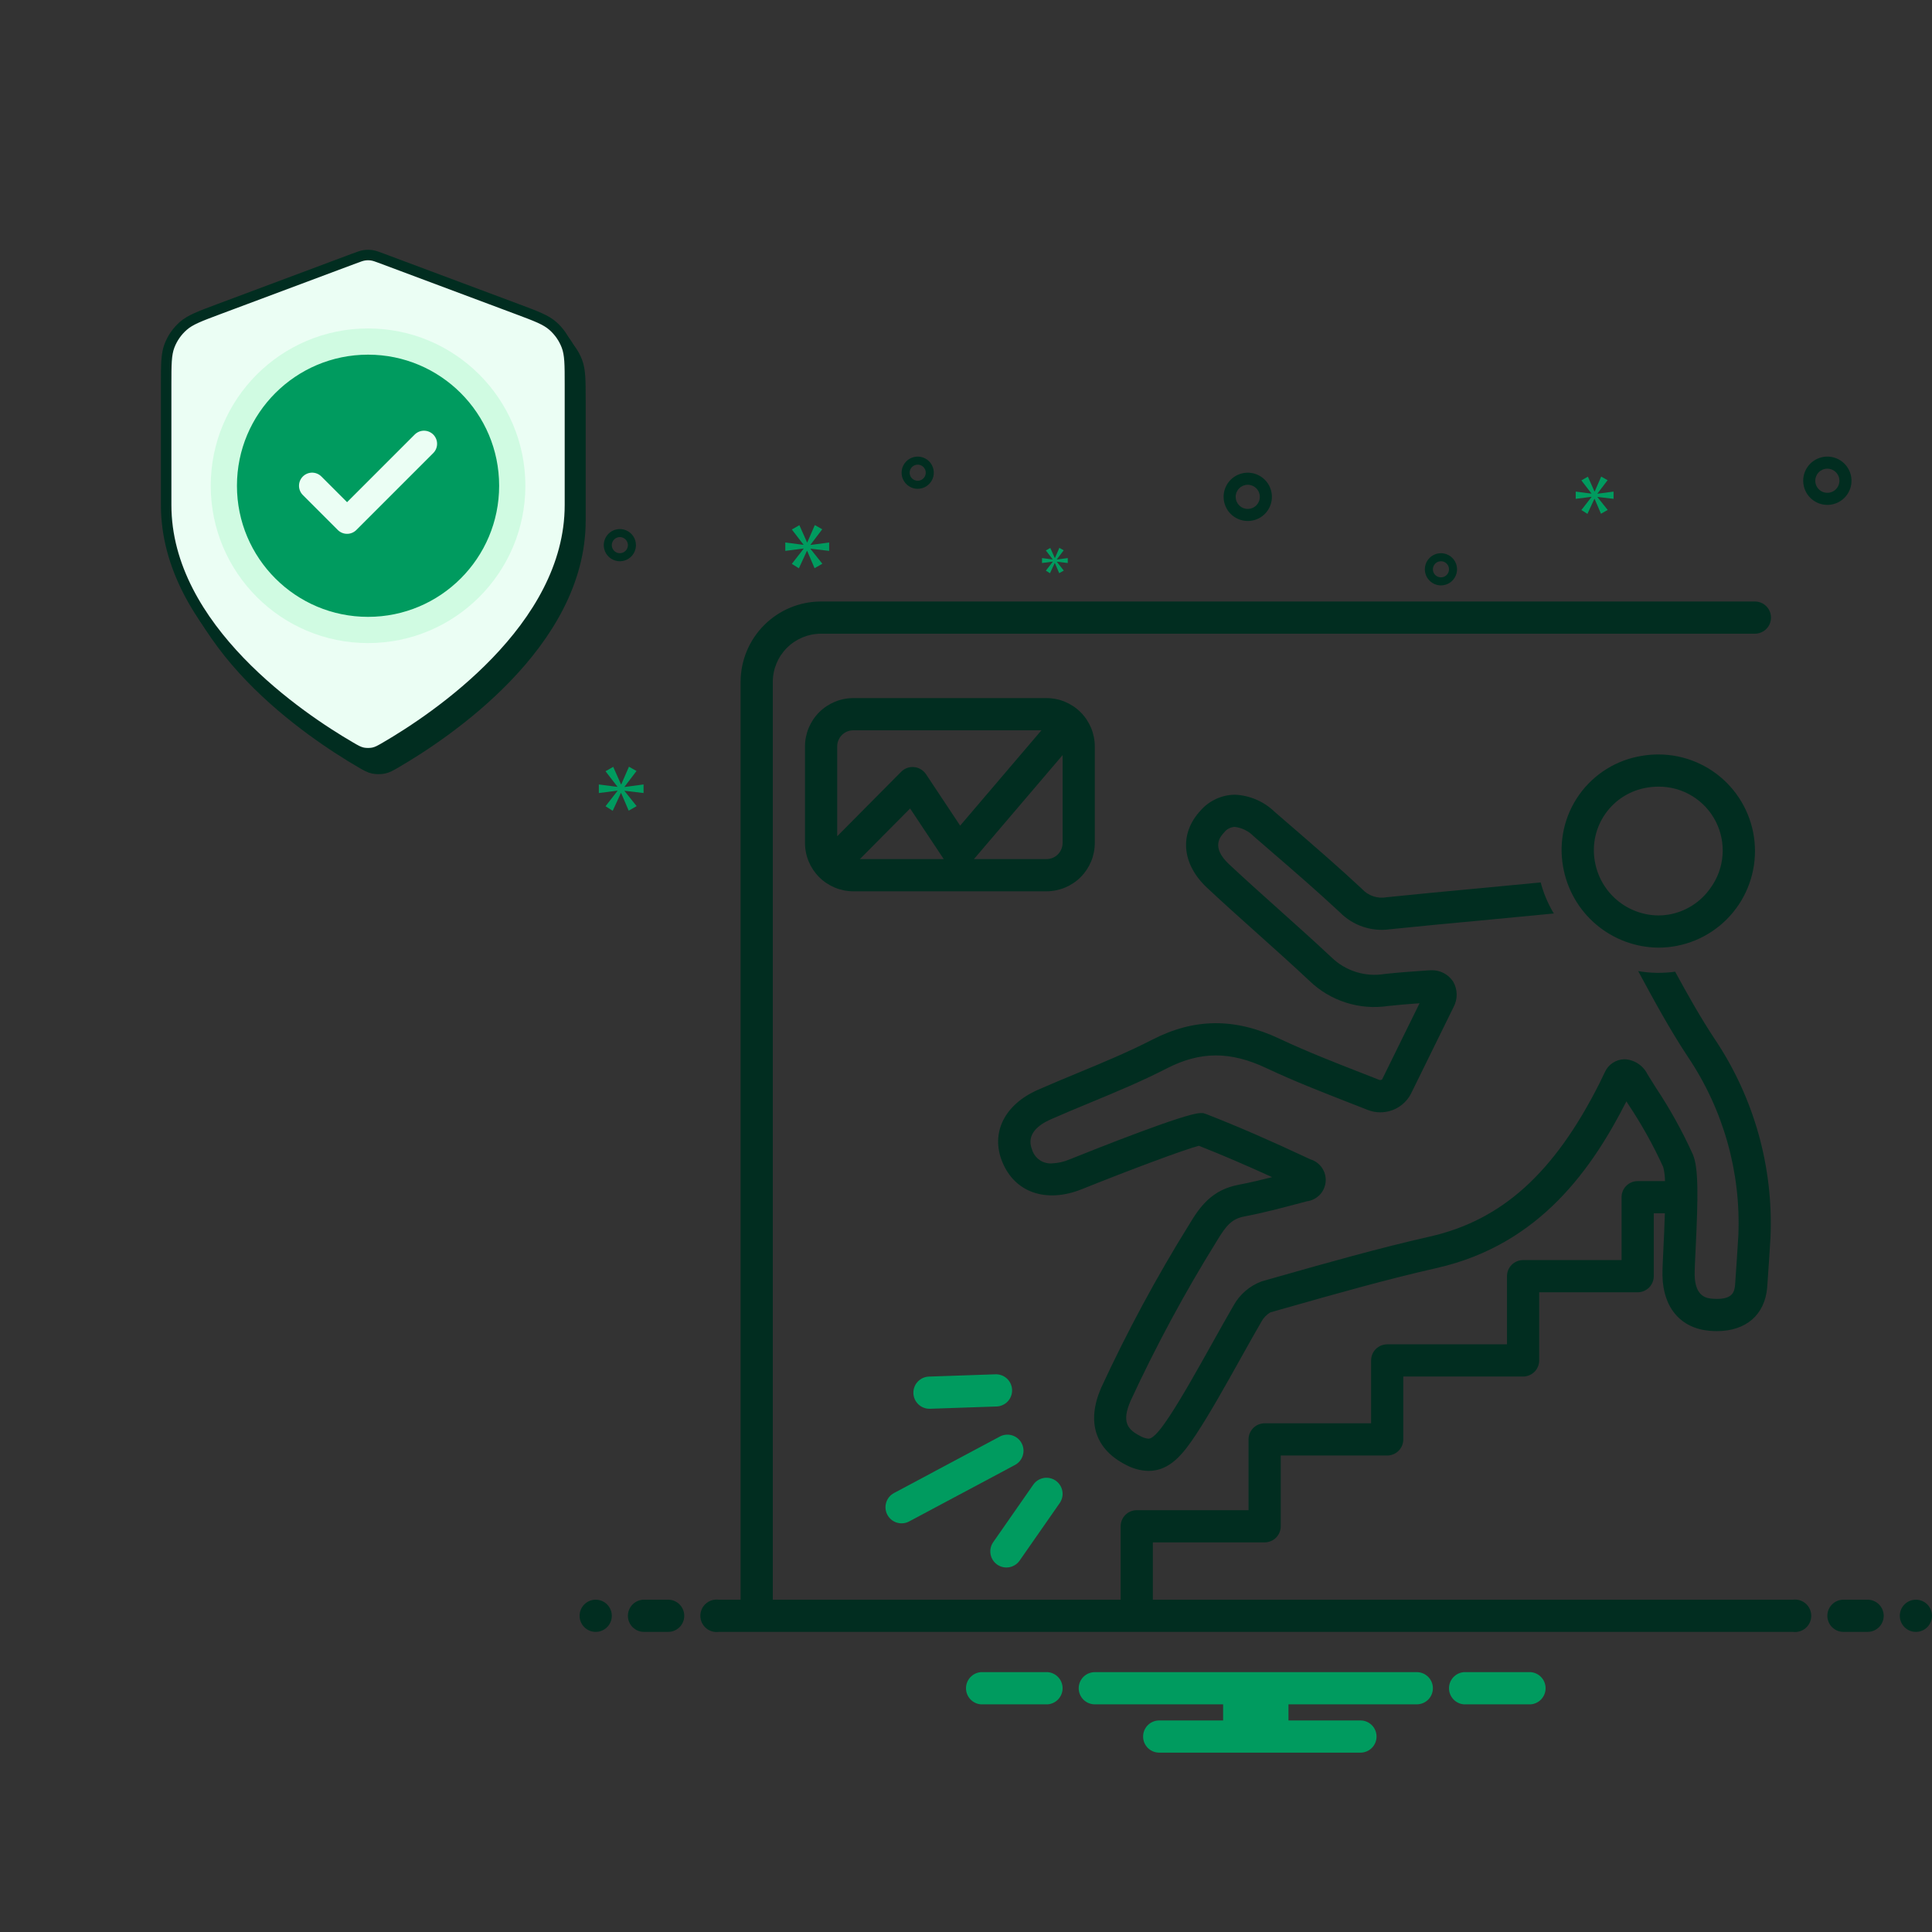 <?xml version="1.0" encoding="UTF-8"?> <svg xmlns="http://www.w3.org/2000/svg" width="500" height="500" viewBox="0 0 500 500" fill="none"><rect x="0" y="0" width="500" height="500" fill="#333333" stroke="none"/><path d="M429.206 195.25C427.763 195.251 426.323 195.372 424.9 195.613C421.668 196.129 418.57 197.284 415.789 199.011C413.008 200.737 410.598 203 408.701 205.668C406.804 208.336 405.457 211.355 404.739 214.549C404.022 217.742 403.947 221.047 404.521 224.27C405.521 230.101 408.536 235.396 413.042 239.23C417.547 243.065 423.256 245.195 429.172 245.25C435.802 245.254 442.163 242.625 446.854 237.94C451.546 233.254 454.184 226.897 454.189 220.267C454.193 213.636 451.563 207.276 446.878 202.584C442.193 197.893 435.836 195.254 429.206 195.25ZM442.67 229.816C441.406 231.635 439.792 233.181 437.921 234.365C436.049 235.548 433.96 236.345 431.776 236.707C430.915 236.846 430.044 236.916 429.172 236.917C425.226 236.877 421.419 235.452 418.416 232.892C415.413 230.331 413.405 226.797 412.742 222.907C412.359 220.763 412.407 218.564 412.883 216.438C413.359 214.313 414.254 212.304 415.515 210.528C416.776 208.752 418.378 207.245 420.228 206.095C422.078 204.945 424.138 204.175 426.289 203.831C427.253 203.667 428.228 203.584 429.206 203.583C432.263 203.561 435.266 204.387 437.881 205.971C440.496 207.555 442.62 209.834 444.016 212.554C445.412 215.274 446.025 218.328 445.787 221.376C445.55 224.424 444.47 227.346 442.67 229.816Z" fill="#012D20"></path><path d="M220.833 180.667C217.519 180.67 214.342 181.988 211.998 184.332C209.655 186.675 208.337 189.853 208.333 193.167V218.167C208.337 221.481 209.655 224.658 211.998 227.001C214.342 229.345 217.519 230.663 220.833 230.667H270.833C274.147 230.663 277.325 229.345 279.668 227.001C282.012 224.658 283.33 221.481 283.333 218.167V193.167C283.33 189.853 282.012 186.675 279.668 184.332C277.325 181.988 274.147 180.67 270.833 180.667H220.833ZM222.537 222.333L235.534 209.234L244.238 222.333H222.537ZM239.648 200.366C239.305 199.851 238.852 199.418 238.322 199.1C237.792 198.782 237.198 198.585 236.582 198.525C235.967 198.461 235.345 198.537 234.763 198.747C234.181 198.957 233.653 199.296 233.219 199.737L216.667 216.417V193.167C216.668 192.062 217.107 191.003 217.888 190.222C218.669 189.44 219.729 189.001 220.833 189H269.524L248.488 213.671L239.648 200.366ZM275 218.167C274.999 219.271 274.559 220.331 273.778 221.112C272.997 221.893 271.938 222.332 270.833 222.333H252.055L275 195.423V218.167Z" fill="#012D20"></path><path d="M473.026 130.666C474.262 130.644 475.464 130.256 476.48 129.552C477.495 128.847 478.279 127.857 478.732 126.707C479.185 125.557 479.287 124.298 479.024 123.09C478.762 121.882 478.147 120.779 477.258 119.92C476.369 119.062 475.245 118.486 474.028 118.266C472.812 118.046 471.558 118.192 470.424 118.685C469.291 119.178 468.329 119.996 467.66 121.036C466.991 122.076 466.646 123.29 466.668 124.526C466.699 126.183 467.385 127.76 468.578 128.911C469.77 130.062 471.37 130.693 473.026 130.666ZM472.862 121.292C473.48 121.281 474.087 121.454 474.607 121.788C475.127 122.123 475.536 122.604 475.782 123.17C476.029 123.737 476.102 124.364 475.992 124.972C475.882 125.581 475.594 126.143 475.165 126.587C474.736 127.032 474.184 127.339 473.58 127.47C472.976 127.602 472.347 127.551 471.772 127.324C471.197 127.098 470.702 126.706 470.349 126.198C469.997 125.69 469.803 125.089 469.792 124.471C469.778 123.643 470.094 122.843 470.669 122.247C471.245 121.651 472.033 121.307 472.862 121.292Z" fill="#012D20"></path><path d="M322.917 134.833C324.153 134.833 325.361 134.467 326.389 133.78C327.417 133.093 328.218 132.117 328.691 130.975C329.164 129.833 329.288 128.576 329.047 127.364C328.805 126.152 328.21 125.038 327.336 124.164C326.462 123.29 325.348 122.695 324.136 122.453C322.924 122.212 321.667 122.336 320.525 122.809C319.383 123.282 318.407 124.083 317.72 125.111C317.033 126.139 316.667 127.347 316.667 128.583C316.669 130.24 317.328 131.829 318.499 133.001C319.671 134.172 321.26 134.831 322.917 134.833ZM322.917 125.458C323.535 125.458 324.139 125.642 324.653 125.985C325.167 126.328 325.567 126.816 325.804 127.387C326.04 127.958 326.102 128.587 325.982 129.193C325.861 129.799 325.563 130.356 325.126 130.793C324.689 131.23 324.133 131.528 323.526 131.648C322.92 131.769 322.292 131.707 321.721 131.47C321.15 131.234 320.662 130.833 320.318 130.319C319.975 129.806 319.792 129.201 319.792 128.583C319.793 127.755 320.122 126.96 320.708 126.375C321.294 125.789 322.088 125.459 322.917 125.458Z" fill="#012D20"></path><path d="M237.5 126.5C238.324 126.5 239.13 126.256 239.815 125.798C240.5 125.34 241.034 124.689 241.349 123.928C241.665 123.166 241.747 122.329 241.587 121.52C241.426 120.712 241.029 119.97 240.446 119.387C239.863 118.804 239.121 118.407 238.313 118.247C237.505 118.086 236.667 118.168 235.905 118.484C235.144 118.799 234.493 119.333 234.035 120.018C233.578 120.704 233.333 121.509 233.333 122.333C233.335 123.438 233.774 124.497 234.555 125.278C235.336 126.059 236.395 126.499 237.5 126.5ZM237.5 120.25C237.912 120.25 238.315 120.372 238.657 120.601C239 120.83 239.267 121.155 239.425 121.536C239.582 121.917 239.624 122.336 239.543 122.74C239.463 123.144 239.264 123.515 238.973 123.806C238.682 124.098 238.31 124.296 237.906 124.377C237.502 124.457 237.083 124.416 236.703 124.258C236.322 124.1 235.997 123.833 235.768 123.491C235.539 123.148 235.417 122.745 235.417 122.333C235.417 121.781 235.637 121.251 236.027 120.861C236.418 120.47 236.948 120.251 237.5 120.25Z" fill="#012D20"></path><path d="M372.917 151.5C373.741 151.5 374.546 151.256 375.232 150.798C375.917 150.34 376.451 149.689 376.766 148.928C377.082 148.166 377.164 147.329 377.003 146.52C376.843 145.712 376.446 144.97 375.863 144.387C375.28 143.804 374.538 143.407 373.73 143.247C372.921 143.086 372.084 143.168 371.322 143.484C370.561 143.799 369.91 144.333 369.452 145.018C368.994 145.704 368.75 146.509 368.75 147.333C368.751 148.438 369.191 149.497 369.972 150.278C370.753 151.059 371.812 151.499 372.917 151.5ZM372.917 145.25C373.329 145.25 373.732 145.372 374.074 145.601C374.417 145.83 374.684 146.155 374.841 146.536C374.999 146.917 375.04 147.336 374.96 147.74C374.88 148.144 374.681 148.515 374.39 148.806C374.098 149.098 373.727 149.296 373.323 149.377C372.919 149.457 372.5 149.416 372.119 149.258C371.739 149.1 371.413 148.833 371.184 148.491C370.956 148.148 370.833 147.745 370.833 147.333C370.834 146.781 371.054 146.251 371.444 145.861C371.835 145.47 372.364 145.251 372.917 145.25Z" fill="#012D20"></path><path d="M164.583 141.083C164.583 140.259 164.339 139.454 163.881 138.768C163.423 138.083 162.773 137.549 162.011 137.234C161.25 136.918 160.412 136.836 159.604 136.997C158.796 137.157 158.053 137.554 157.47 138.137C156.888 138.72 156.491 139.462 156.33 140.27C156.169 141.079 156.252 141.916 156.567 142.678C156.883 143.439 157.417 144.09 158.102 144.548C158.787 145.006 159.593 145.25 160.417 145.25C161.521 145.249 162.58 144.809 163.362 144.028C164.143 143.247 164.582 142.188 164.583 141.083ZM160.417 143.167C160.005 143.167 159.602 143.044 159.259 142.816C158.917 142.587 158.65 142.261 158.492 141.881C158.334 141.5 158.293 141.081 158.373 140.677C158.454 140.273 158.652 139.902 158.944 139.61C159.235 139.319 159.606 139.12 160.01 139.04C160.414 138.96 160.833 139.001 161.214 139.159C161.595 139.316 161.92 139.583 162.149 139.926C162.378 140.268 162.5 140.671 162.5 141.083C162.499 141.636 162.28 142.165 161.889 142.556C161.499 142.946 160.969 143.166 160.417 143.167Z" fill="#012D20"></path><path d="M154.167 422.333C156.468 422.333 158.333 420.468 158.333 418.167C158.333 415.865 156.468 414 154.167 414C151.865 414 150 415.865 150 418.167C150 420.468 151.865 422.333 154.167 422.333Z" fill="#012D20"></path><path d="M172.917 414H166.667C165.562 414 164.502 414.439 163.72 415.22C162.939 416.002 162.5 417.062 162.5 418.167C162.5 419.272 162.939 420.332 163.72 421.113C164.502 421.894 165.562 422.333 166.667 422.333H172.917C174.022 422.333 175.082 421.894 175.863 421.113C176.644 420.332 177.083 419.272 177.083 418.167C177.083 417.062 176.644 416.002 175.863 415.22C175.082 414.439 174.022 414 172.917 414Z" fill="#012D20"></path><path d="M483.333 414H477.083C475.978 414 474.919 414.439 474.137 415.22C473.356 416.002 472.917 417.062 472.917 418.167C472.917 419.272 473.356 420.332 474.137 421.113C474.919 421.894 475.978 422.333 477.083 422.333H483.333C484.438 422.333 485.498 421.894 486.28 421.113C487.061 420.332 487.5 419.272 487.5 418.167C487.5 417.062 487.061 416.002 486.28 415.22C485.498 414.439 484.438 414 483.333 414Z" fill="#012D20"></path><path d="M495.833 422.333C498.135 422.333 500 420.468 500 418.167C500 415.865 498.135 414 495.833 414C493.532 414 491.667 415.865 491.667 418.167C491.667 420.468 493.532 422.333 495.833 422.333Z" fill="#012D20"></path><path d="M464.003 414H298.356V399.168H327.288C328.393 399.168 329.452 398.729 330.234 397.948C331.015 397.167 331.454 396.107 331.454 395.002V376.683H359.008C360.113 376.683 361.172 376.244 361.954 375.463C362.735 374.681 363.174 373.621 363.174 372.516V356.244H394.175C395.28 356.244 396.34 355.805 397.121 355.024C397.903 354.242 398.342 353.183 398.342 352.078V334.44H423.826C424.931 334.44 425.991 334.001 426.772 333.22C427.554 332.439 427.993 331.379 427.993 330.274V314H430.866C430.769 317.357 430.609 320.657 430.504 322.813C430.346 326.05 430.221 328.608 430.246 330.081C430.386 338.447 434.981 343.805 442.533 344.416C443.138 344.465 443.738 344.491 444.329 344.491C451.87 344.491 456.734 340.273 457.343 333.216C457.518 331.224 458.116 321.644 458.204 320.183C458.975 302.022 453.937 284.088 443.823 268.985C440.122 263.406 436.759 257.418 433.526 251.476C430.349 251.92 427.122 251.868 423.961 251.32C427.968 258.744 432.115 266.408 436.88 273.593C446.003 287.184 450.559 303.329 449.885 319.684C449.769 321.617 449.198 330.695 449.041 332.492C448.881 334.347 448.386 336.158 444.329 336.158C443.962 336.158 443.588 336.141 443.209 336.111C441.853 336.001 438.675 335.743 438.577 329.942C438.558 328.742 438.683 326.183 438.828 323.218C439.502 309.41 439.568 302.232 438.122 298.796C435.389 292.749 432.167 286.936 428.486 281.414C427.773 280.275 427.053 279.126 426.34 277.973C425.786 276.863 424.946 275.921 423.905 275.246C422.864 274.571 421.662 274.187 420.422 274.135C419.33 274.148 418.265 274.477 417.356 275.082C416.447 275.687 415.733 276.543 415.3 277.546C414.792 278.622 414.362 279.522 413.913 280.413C402.229 303.573 388.698 315.788 370.043 320.022C356.713 323.043 343.4 326.824 330.525 330.479L326.513 331.619C323.414 332.769 320.83 334.993 319.232 337.887C317.574 340.741 315.734 344.033 313.829 347.441C309.938 354.403 305.913 361.601 302.611 366.598C300.846 369.269 298.64 372.335 297.234 372.335C296.488 372.269 295.765 372.036 295.121 371.652C291.687 369.898 290.268 367.927 292.598 362.531C299.169 348.33 306.603 334.546 314.86 321.255C317.386 317.031 318.858 315.422 322.079 314.808C326.973 313.882 331.797 312.6 336.463 311.359L338.208 310.895C339.477 310.739 340.653 310.152 341.54 309.231C342.426 308.31 342.969 307.113 343.077 305.839C343.185 304.565 342.852 303.293 342.133 302.236C341.414 301.18 340.353 300.402 339.128 300.035C328.252 294.951 320.483 291.574 312.313 288.379L311.406 288.071H310.623C306.864 288.071 283.853 297.217 276.894 300.019C275.387 300.672 273.771 301.035 272.129 301.089C271.012 301.143 269.909 300.82 268.996 300.173C268.084 299.525 267.415 298.591 267.096 297.518C265.477 293.518 268.854 291.043 271.97 289.67C275.315 288.198 278.695 286.798 282.076 285.396C288.666 282.664 295.479 279.839 301.983 276.495C310.602 272.06 318.394 272.033 327.648 276.388C334.805 279.76 342.112 282.615 349.179 285.374L353.985 287.258C355.013 287.662 356.108 287.869 357.212 287.868C358.867 287.872 360.49 287.416 361.901 286.551C363.311 285.686 364.453 284.445 365.199 282.968L376.153 260.682C376.715 259.662 377.003 258.515 376.989 257.351C376.975 256.187 376.66 255.047 376.075 254.041C375.46 253.1 374.612 252.335 373.613 251.82C372.614 251.305 371.498 251.058 370.375 251.103C370.179 251.103 369.978 251.11 369.767 251.124L369.187 251.164C365.642 251.409 361.976 251.662 358.359 252.062C355.88 252.474 353.339 252.297 350.942 251.545C348.545 250.793 346.358 249.488 344.559 247.734C340.096 243.547 335.483 239.418 331.022 235.425C326.749 231.6 322.331 227.644 318.085 223.674C313.315 219.21 315.84 216.483 316.791 215.457C317.118 215.019 317.54 214.662 318.024 214.41C318.509 214.158 319.044 214.018 319.59 214.001C321.424 214.232 323.126 215.077 324.42 216.398L329.101 220.45C334.974 225.526 341.048 230.774 346.79 236.141C348.455 237.821 350.487 239.088 352.727 239.844C354.968 240.6 357.353 240.823 359.694 240.495C367.547 239.675 375.412 238.946 383.276 238.215C389.563 237.633 395.851 237.031 402.14 236.409C402.061 236.277 401.97 236.153 401.893 236.019C400.504 233.621 399.439 231.05 398.724 228.373C393.32 228.904 387.914 229.419 382.506 229.918C374.61 230.651 366.713 231.384 358.832 232.207C357.677 232.419 356.487 232.332 355.375 231.954C354.263 231.577 353.266 230.922 352.479 230.051C346.619 224.576 340.483 219.273 334.549 214.144L329.886 210.108C327.112 207.418 323.45 205.839 319.59 205.668C317.897 205.688 316.228 206.066 314.692 206.778C313.156 207.489 311.788 208.517 310.677 209.794C305.143 215.77 305.816 223.607 312.392 229.759C316.704 233.793 321.158 237.779 325.464 241.634C329.89 245.595 334.466 249.691 338.854 253.809C341.524 256.397 344.756 258.334 348.298 259.468C351.84 260.601 355.596 260.902 359.273 260.345C361.956 260.048 364.622 259.839 367.378 259.644L357.719 279.293C357.663 279.407 357.441 279.532 357.04 279.505L352.21 277.612C345.274 274.903 338.1 272.101 331.198 268.849C319.565 263.371 309.1 263.46 298.172 269.084C291.972 272.273 285.319 275.031 278.885 277.698C275.45 279.122 272.013 280.547 268.614 282.043C259.966 285.85 256.339 293.15 259.369 300.637C262.563 308.568 270.668 311.5 280.003 307.752C291.78 303.01 306.432 297.514 310.264 296.528C316.212 298.873 322.039 301.364 329.226 304.643C326.334 305.382 323.415 306.076 320.525 306.621C313.622 307.937 310.523 312.271 307.708 316.981C299.261 330.581 291.661 344.689 284.95 359.225C281.161 367.992 283.43 375.041 291.336 379.076C293.147 380.07 295.169 380.616 297.234 380.669C302.837 380.669 306.263 376.185 309.563 371.192C313.036 365.937 317.138 358.6 321.103 351.506C322.984 348.141 324.802 344.89 326.437 342.074C326.98 341.059 327.794 340.214 328.788 339.635L332.801 338.497C345.57 334.87 358.774 331.12 371.885 328.148C398.737 322.055 412.213 302.068 420.917 285.028C421.087 285.298 421.256 285.57 421.425 285.839C424.856 290.982 427.87 296.391 430.437 302.015C430.746 303.207 430.899 304.435 430.894 305.667H423.826C422.721 305.667 421.661 306.106 420.88 306.887C420.098 307.669 419.659 308.728 419.659 309.833V326.107H394.175C393.07 326.107 392.01 326.546 391.229 327.328C390.448 328.109 390.009 329.169 390.008 330.274V347.911H359.008C357.903 347.911 356.843 348.35 356.061 349.132C355.28 349.913 354.841 350.973 354.841 352.078V368.35H327.288C326.183 368.35 325.123 368.789 324.341 369.57C323.56 370.352 323.121 371.411 323.121 372.516V390.835H294.189C293.084 390.835 292.024 391.274 291.243 392.056C290.462 392.837 290.023 393.897 290.023 395.002V414H200V176.5C199.998 173.192 201.308 170.018 203.643 167.675C205.978 165.331 209.147 164.01 212.455 164H454.167C455.272 164 456.332 163.561 457.113 162.78C457.894 161.998 458.333 160.938 458.333 159.833C458.333 158.728 457.894 157.668 457.113 156.887C456.332 156.106 455.272 155.667 454.167 155.667H212.455C206.938 155.679 201.65 157.879 197.753 161.785C193.856 165.69 191.667 170.983 191.667 176.5V414H185.997C185.404 413.923 184.802 413.972 184.23 414.146C183.658 414.32 183.13 414.614 182.681 415.009C182.231 415.403 181.871 415.889 181.625 416.433C181.378 416.978 181.251 417.569 181.251 418.167C181.251 418.764 181.378 419.355 181.625 419.9C181.871 420.445 182.231 420.93 182.681 421.325C183.13 421.719 183.658 422.013 184.23 422.187C184.802 422.361 185.404 422.411 185.997 422.333H464.003C464.595 422.411 465.198 422.361 465.77 422.187C466.342 422.013 466.87 421.719 467.319 421.325C467.769 420.93 468.128 420.445 468.375 419.9C468.622 419.355 468.749 418.764 468.749 418.167C468.749 417.569 468.622 416.978 468.375 416.433C468.128 415.889 467.769 415.403 467.319 415.009C466.87 414.614 466.342 414.32 465.77 414.146C465.198 413.972 464.595 413.923 464.003 414Z" fill="#012D20"></path><path d="M240.544 364.59C240.593 364.59 240.641 364.59 240.689 364.588L257.906 363.998C258.453 363.979 258.991 363.853 259.489 363.626C259.987 363.4 260.436 363.077 260.809 362.677C261.183 362.277 261.474 361.808 261.666 361.295C261.858 360.783 261.947 360.238 261.928 359.691C261.91 359.144 261.783 358.606 261.557 358.108C261.33 357.61 261.008 357.161 260.608 356.788C260.208 356.414 259.738 356.123 259.226 355.931C258.713 355.739 258.168 355.65 257.621 355.669L240.404 356.259C239.313 356.297 238.28 356.761 237.527 357.553C236.775 358.345 236.364 359.401 236.382 360.493C236.4 361.585 236.847 362.626 237.625 363.392C238.403 364.159 239.451 364.589 240.544 364.59Z" fill="#009B5F"></path><path d="M273.216 383.191C272.767 382.878 272.261 382.657 271.726 382.54C271.192 382.422 270.639 382.411 270.101 382.507C269.562 382.604 269.047 382.805 268.586 383.1C268.125 383.395 267.727 383.778 267.414 384.227L257.039 399.117C256.407 400.024 256.162 401.145 256.356 402.233C256.55 403.321 257.169 404.287 258.076 404.919C258.982 405.551 260.103 405.796 261.191 405.602C262.279 405.408 263.245 404.789 263.877 403.882L274.252 388.992C274.565 388.543 274.786 388.037 274.904 387.502C275.021 386.968 275.032 386.416 274.935 385.877C274.839 385.338 274.638 384.824 274.343 384.363C274.048 383.902 273.665 383.504 273.216 383.191Z" fill="#009B5F"></path><path d="M264.393 373.493C264.136 373.01 263.786 372.582 263.363 372.235C262.94 371.887 262.453 371.626 261.93 371.467C261.406 371.308 260.856 371.253 260.312 371.306C259.767 371.36 259.238 371.52 258.755 371.778L231.372 386.392C230.888 386.649 230.46 386.999 230.112 387.421C229.764 387.844 229.503 388.331 229.343 388.855C229.183 389.379 229.128 389.929 229.181 390.474C229.234 391.019 229.394 391.549 229.652 392.032C229.91 392.515 230.26 392.943 230.684 393.29C231.107 393.638 231.594 393.899 232.118 394.058C232.642 394.217 233.193 394.271 233.738 394.217C234.283 394.163 234.812 394.003 235.295 393.744L262.678 379.131C263.161 378.873 263.588 378.523 263.936 378.1C264.283 377.678 264.544 377.191 264.703 376.667C264.862 376.144 264.917 375.594 264.864 375.049C264.811 374.504 264.651 373.976 264.393 373.493Z" fill="#009B5F"></path><path d="M161.631 203.606L164.729 199.533L162.773 198.425L160.785 202.988H160.719L158.698 198.456L156.708 199.598L159.773 203.575V203.64L154.981 203.021V205.237L159.806 204.619V204.683L156.708 208.658L158.567 209.833L160.687 205.237H160.75L162.706 209.8L164.76 208.627L161.631 204.715V204.65L166.552 205.237V203.021L161.631 203.671V203.606Z" fill="#009B5F"></path><path d="M273.502 144.769L275.285 142.423L274.16 141.785L273.015 144.412H272.977L271.815 141.802L270.667 142.46L272.433 144.75V144.787L269.673 144.431V145.708L272.452 145.352V145.39L270.667 147.679L271.737 148.354L272.958 145.708H272.996L274.121 148.335L275.304 147.66L273.502 145.406V145.369L276.335 145.708V144.431L273.502 144.806V144.769Z" fill="#009B5F"></path><path d="M209.756 140.971L212.796 136.975L210.877 135.887L208.927 140.362H208.86L206.879 135.919L204.927 137.04L207.933 140.94V141.004L203.233 140.396V142.569L207.965 141.962V142.027L204.927 145.927L206.75 147.079L208.829 142.569H208.892L210.81 147.046L212.825 145.896L209.756 142.058V141.994L214.583 142.569V140.396L209.756 141.035V140.971Z" fill="#009B5F"></path><path d="M417.588 129.1V127.225L413.423 127.775V127.721L416.044 124.273L414.39 123.335L412.706 127.196H412.652L410.942 123.363L409.258 124.329L411.852 127.694V127.748L407.796 127.225V129.1L411.879 128.575V128.631L409.258 131.996L410.829 132.99L412.625 129.1H412.677L414.333 132.96L416.071 131.969L413.423 128.658V128.602L417.588 129.1Z" fill="#009B5F"></path><path d="M396.154 432.75H378.846C377.799 432.834 376.821 433.309 376.109 434.081C375.396 434.854 375 435.866 375 436.917C375 437.967 375.396 438.98 376.109 439.752C376.821 440.524 377.799 440.999 378.846 441.083H396.154C397.201 440.999 398.179 440.524 398.892 439.752C399.604 438.98 400 437.967 400 436.917C400 435.866 399.604 434.854 398.892 434.081C398.179 433.309 397.201 432.834 396.154 432.75Z" fill="#009B5F"></path><path d="M271.154 432.75H253.846C252.799 432.834 251.821 433.309 251.109 434.081C250.396 434.854 250 435.866 250 436.917C250 437.967 250.396 438.98 251.109 439.752C251.821 440.524 252.799 440.999 253.846 441.083H271.154C272.201 440.999 273.179 440.524 273.892 439.752C274.604 438.98 275 437.967 275 436.917C275 435.866 274.604 434.854 273.892 434.081C273.179 433.309 272.201 432.834 271.154 432.75Z" fill="#009B5F"></path><path d="M366.667 432.75H283.333C282.228 432.75 281.169 433.189 280.387 433.97C279.606 434.752 279.167 435.812 279.167 436.917C279.167 438.022 279.606 439.082 280.387 439.863C281.169 440.644 282.228 441.083 283.333 441.083H316.542V445.25H300C298.895 445.25 297.835 445.689 297.054 446.47C296.272 447.252 295.833 448.312 295.833 449.417C295.833 450.522 296.272 451.582 297.054 452.363C297.835 453.144 298.895 453.583 300 453.583H352.083C353.188 453.583 354.248 453.144 355.03 452.363C355.811 451.582 356.25 450.522 356.25 449.417C356.25 448.312 355.811 447.252 355.03 446.47C354.248 445.689 353.188 445.25 352.083 445.25H333.458V441.083H366.667C367.772 441.083 368.832 440.644 369.613 439.863C370.394 439.082 370.833 438.022 370.833 436.917C370.833 435.812 370.394 434.752 369.613 433.97C368.832 433.189 367.772 432.75 366.667 432.75Z" fill="#009B5F"></path><path d="M93.406 197.393C94.852 198.234 95.575 198.655 96.595 198.873C97.387 199.042 98.542 199.042 99.334 198.873C100.354 198.655 101.077 198.234 102.523 197.393C115.246 189.99 150.214 166.737 150.214 134.765V103.614C150.214 98.407 150.214 95.802 149.36 93.564C148.606 91.587 147.38 89.823 145.789 88.424C143.987 86.84 141.542 85.926 136.653 84.098L101.633 71.001C100.276 70.493 99.597 70.239 98.899 70.138C98.279 70.049 97.65 70.049 97.03 70.138C96.332 70.239 95.653 70.493 94.295 71.001L59.276 84.098C54.387 85.926 51.942 86.84 50.14 88.424C48.549 89.823 47.323 91.587 46.568 93.564C45.714 95.802 45.714 98.407 45.714 103.614V134.765C45.714 166.737 80.683 189.99 93.406 197.393Z" fill="white" stroke="#012D20" stroke-width="2.714" stroke-linecap="round" stroke-linejoin="round"></path><path d="M97.964 163.036C118.576 163.036 135.286 146.326 135.286 125.714C135.286 105.102 118.576 88.393 97.964 88.393C77.352 88.393 60.643 105.102 60.643 125.714C60.643 146.326 77.352 163.036 97.964 163.036Z" fill="#009B5F" stroke="#D0FBE2" stroke-width="6.786"></path><path d="M112.44 114.857L92.536 134.762L83.488 125.714" stroke="#012D20" stroke-width="6.786" stroke-linecap="round" stroke-linejoin="round"></path><path d="M92.049 195.358C93.495 196.198 94.217 196.619 95.238 196.838C96.03 197.007 97.185 197.007 97.977 196.838C98.997 196.619 99.72 196.198 101.166 195.358C113.889 187.954 148.857 164.701 148.857 132.729V101.578C148.857 96.371 148.857 93.766 148.003 91.529C147.249 89.551 146.023 87.787 144.432 86.388C142.63 84.805 140.185 83.89 135.296 82.062L100.276 68.965C98.918 68.457 98.24 68.203 97.542 68.103C96.922 68.013 96.292 68.013 95.673 68.103C94.975 68.203 94.296 68.457 92.938 68.965L57.919 82.062C53.029 83.89 50.585 84.805 48.783 86.388C47.192 87.787 45.966 89.551 45.211 91.529C44.357 93.766 44.357 96.371 44.357 101.578V132.729C44.357 164.701 79.325 187.954 92.049 195.358Z" fill="white" stroke="#012D20" stroke-width="2.714" stroke-linecap="round" stroke-linejoin="round"></path><path d="M96.607 161C117.219 161 133.929 144.291 133.929 123.679C133.929 103.067 117.219 86.357 96.607 86.357C75.995 86.357 59.286 103.067 59.286 123.679C59.286 144.291 75.995 161 96.607 161Z" fill="#009B5F" stroke="#D0FBE2" stroke-width="6.786"></path><path d="M111.083 112.821L91.178 132.726L82.131 123.679" stroke="#012D20" stroke-width="6.786" stroke-linecap="round" stroke-linejoin="round"></path><path d="M90.691 193.322C92.138 194.163 92.86 194.583 93.881 194.802C94.673 194.971 95.828 194.971 96.619 194.802C97.64 194.583 98.363 194.163 99.809 193.322C112.532 185.919 147.5 162.665 147.5 130.694V99.543C147.5 94.335 147.5 91.731 146.646 89.493C145.892 87.516 144.666 85.751 143.074 84.352C141.273 82.769 138.828 81.855 133.939 80.026L98.919 66.929C97.561 66.421 96.883 66.168 96.184 66.067C95.565 65.978 94.935 65.978 94.316 66.067C93.617 66.168 92.939 66.421 91.581 66.929L56.562 80.026C51.672 81.855 49.227 82.769 47.426 84.352C45.834 85.751 44.608 87.516 43.854 89.493C43 91.731 43 94.335 43 99.543V130.694C43 162.665 77.968 185.919 90.691 193.322Z" fill="#EBFEF4" stroke="#012D20" stroke-width="2.714" stroke-linecap="round" stroke-linejoin="round"></path><path d="M95.25 163.036C115.862 163.036 132.572 146.326 132.572 125.714C132.572 105.102 115.862 88.393 95.25 88.393C74.638 88.393 57.929 105.102 57.929 125.714C57.929 146.326 74.638 163.036 95.25 163.036Z" fill="#009B5F" stroke="#D0FBE2" stroke-width="6.786"></path><path d="M109.726 114.857L89.822 134.762L80.774 125.714" stroke="#EBFEF4" stroke-width="6.786" stroke-linecap="round" stroke-linejoin="round"></path></svg> 
